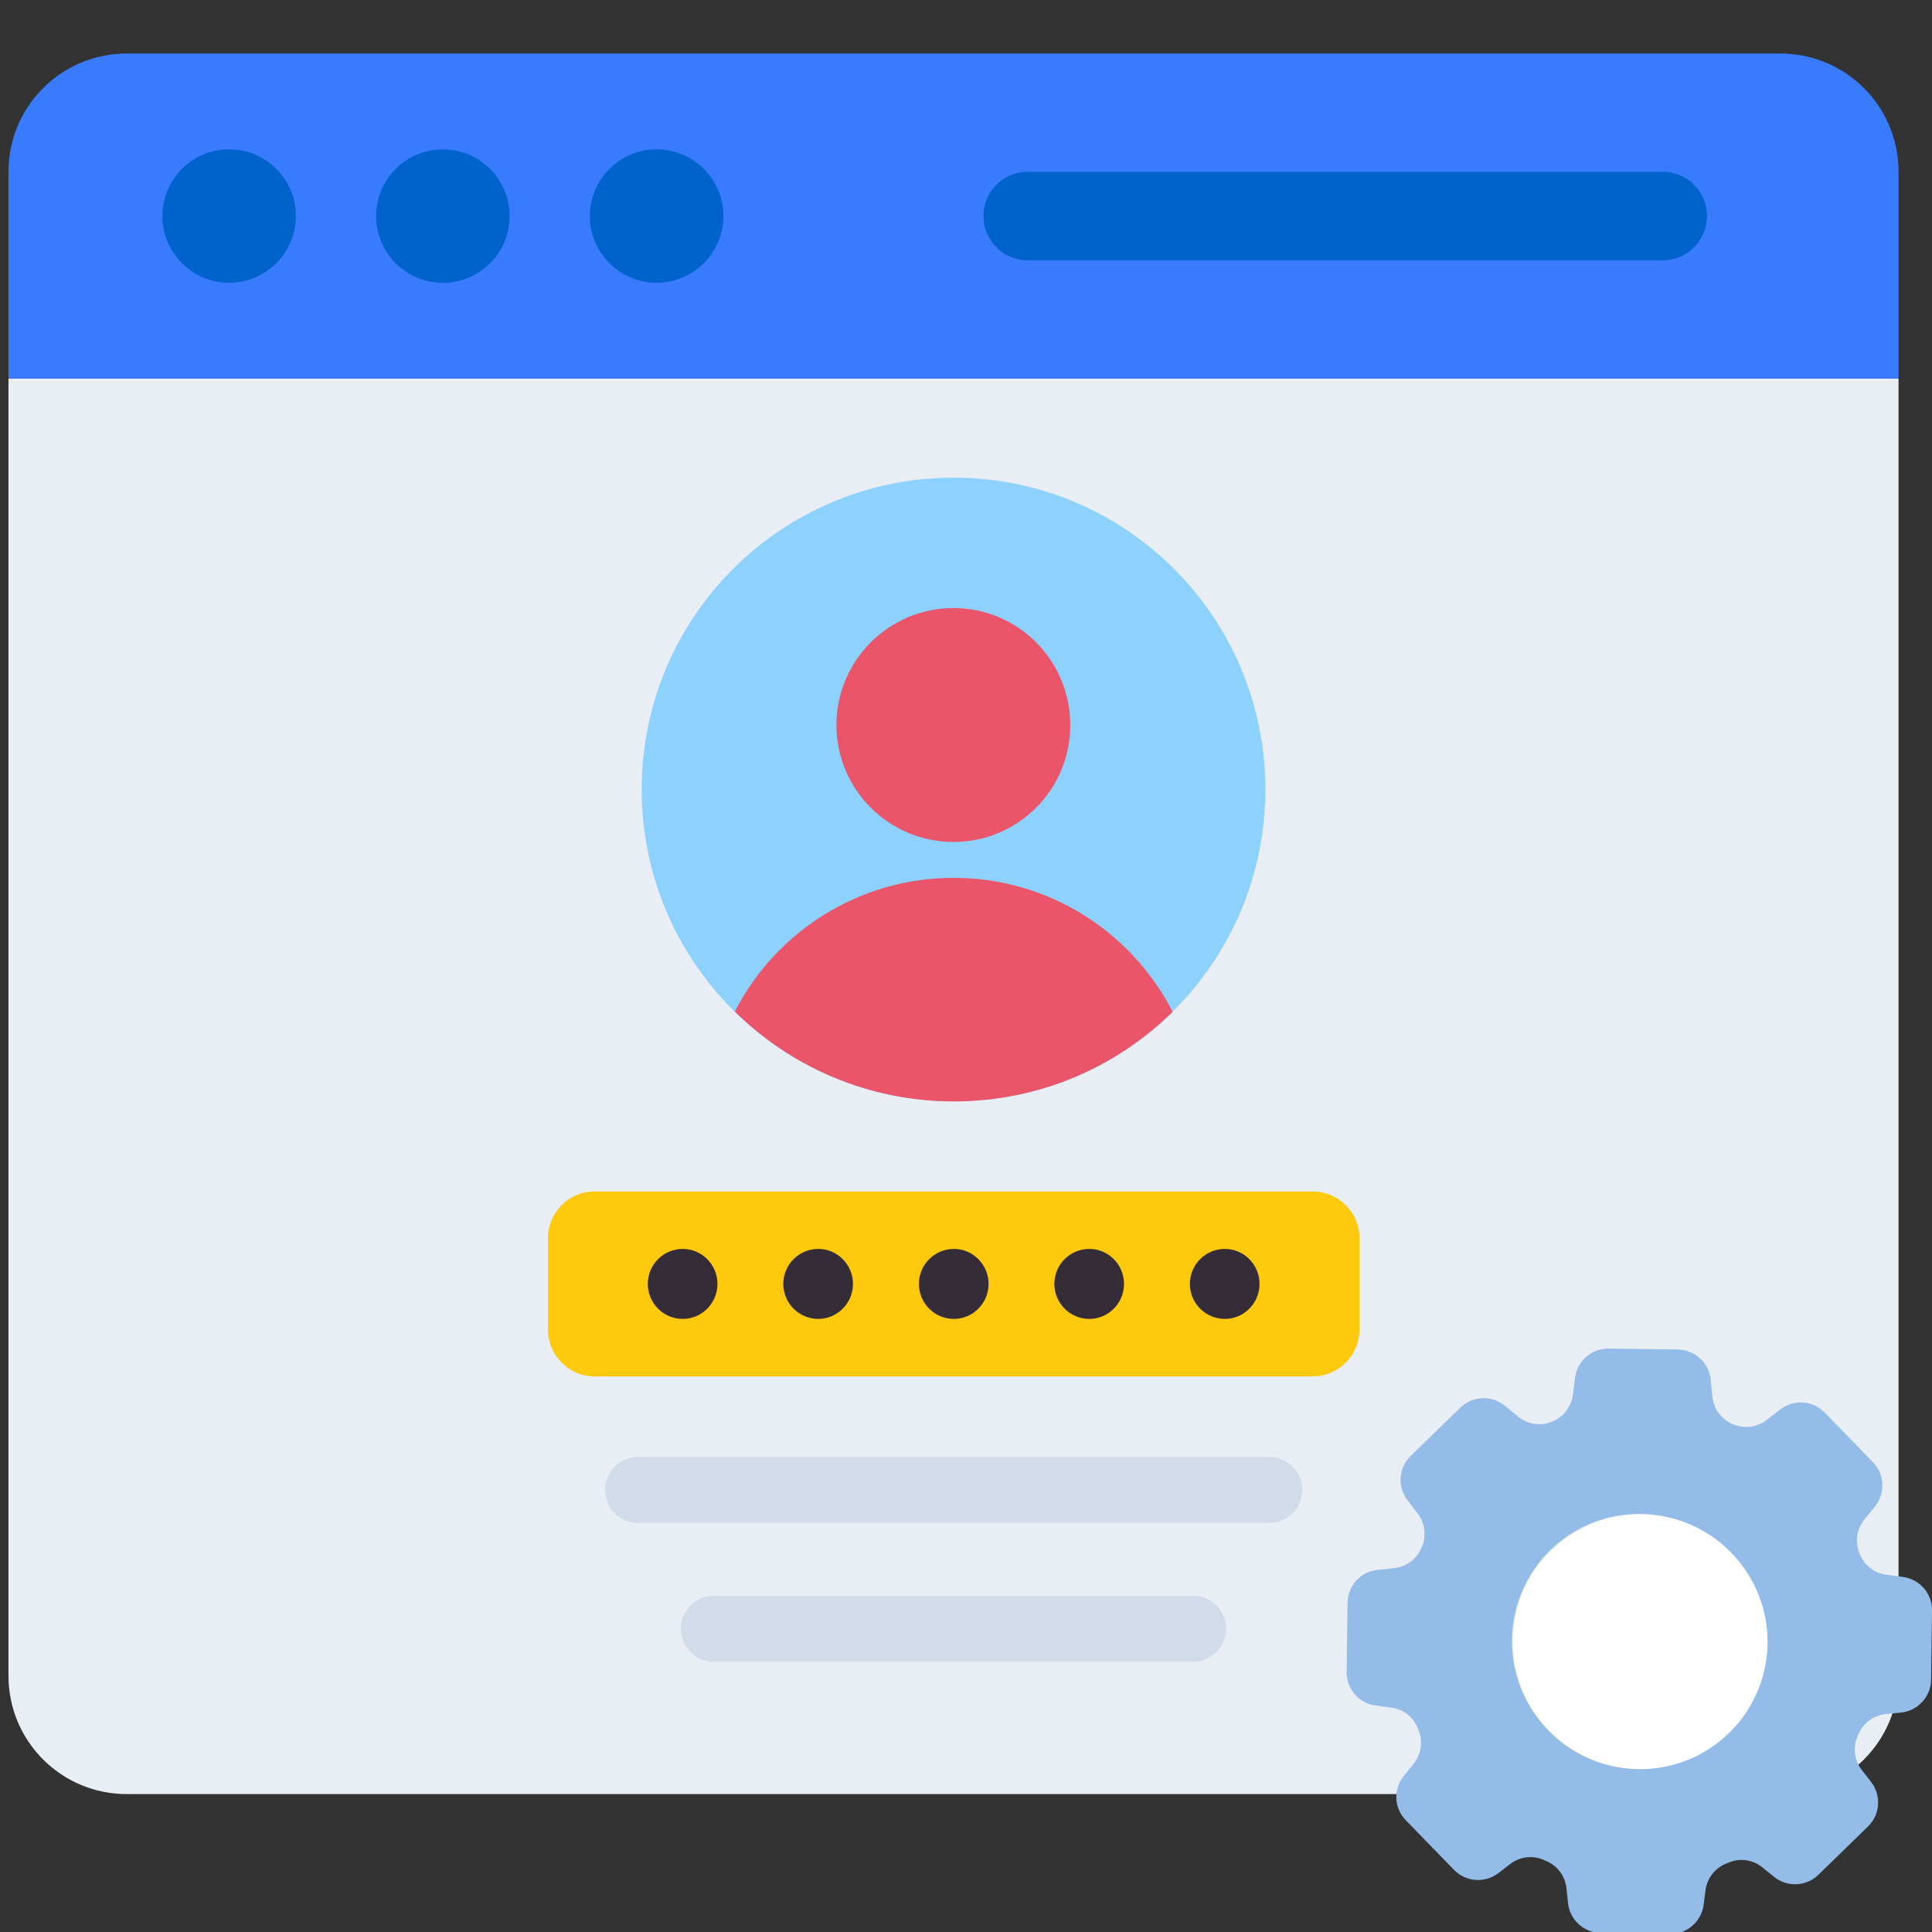 <svg xmlns="http://www.w3.org/2000/svg" width="48" height="48" viewBox="0 0 48 48" fill="none"><rect x="0" y="0" width="48" height="48" fill="#333333" stroke="none"/><g clip-path="url(#clip0_687_6907)"><path d="M47.169 9.405V41.638C47.169 43.259 45.855 44.573 44.234 44.573H3.146C1.525 44.573 0.211 43.259 0.211 41.638V9.405H47.169Z" fill="#E9EDF4"></path><path d="M47.169 9.404V4.265C47.169 2.644 45.855 1.33 44.234 1.33H3.146C1.525 1.33 0.211 2.644 0.211 4.265V9.404H47.169Z" fill="#387BFE"></path><path d="M5.693 7.025C6.608 7.025 7.35 6.283 7.35 5.368C7.35 4.452 6.608 3.71 5.693 3.71C4.777 3.71 4.035 4.452 4.035 5.368C4.035 6.283 4.777 7.025 5.693 7.025Z" fill="#0063CB"></path><path d="M11.003 7.026C11.919 7.026 12.661 6.284 12.661 5.369C12.661 4.453 11.919 3.711 11.003 3.711C10.088 3.711 9.346 4.453 9.346 5.369C9.346 6.284 10.088 7.026 11.003 7.026Z" fill="#0063CB"></path><path d="M16.314 7.025C17.229 7.025 17.972 6.283 17.972 5.368C17.972 4.452 17.229 3.71 16.314 3.71C15.398 3.71 14.656 4.452 14.656 5.368C14.656 6.283 15.398 7.025 16.314 7.025Z" fill="#0063CB"></path><path d="M41.309 6.468H25.534C24.926 6.468 24.434 5.975 24.434 5.367C24.434 4.759 24.926 4.267 25.534 4.267H41.309C41.917 4.267 42.41 4.759 42.41 5.367C42.41 5.975 41.917 6.468 41.309 6.468Z" fill="#0063CB"></path><path d="M31.438 19.612C31.438 23.897 27.973 27.363 23.694 27.363C19.409 27.363 15.943 23.897 15.943 19.612C15.943 15.334 19.409 11.868 23.694 11.868C27.973 11.868 31.438 15.334 31.438 19.612Z" fill="#8DD1FE"></path><path d="M29.134 25.137C27.739 26.514 25.819 27.364 23.698 27.364C21.578 27.364 19.651 26.507 18.256 25.131C19.269 23.161 21.321 21.81 23.692 21.81C26.063 21.81 28.121 23.161 29.134 25.137Z" fill="#EB5569"></path><path d="M26.591 18.016C26.591 19.615 25.296 20.918 23.69 20.918C22.084 20.918 20.781 19.615 20.781 18.016C20.781 16.41 22.084 15.107 23.69 15.107C25.296 15.107 26.591 16.41 26.591 18.016Z" fill="#EB5569"></path><path d="M33.774 30.757V33.04C33.774 33.675 33.252 34.196 32.61 34.196H14.772C14.137 34.196 13.615 33.675 13.615 33.04V30.757C13.615 30.122 14.137 29.601 14.772 29.601H32.61C33.252 29.601 33.774 30.122 33.774 30.757Z" fill="#FFC90D"></path><path d="M17.825 31.898C17.825 32.375 17.439 32.768 16.963 32.768C16.479 32.768 16.094 32.375 16.094 31.898C16.094 31.422 16.479 31.029 16.963 31.029C17.439 31.029 17.825 31.422 17.825 31.898Z" fill="#342C37"></path><path d="M21.192 31.898C21.192 32.375 20.806 32.768 20.33 32.768C19.846 32.768 19.461 32.375 19.461 31.898C19.461 31.422 19.846 31.029 20.33 31.029C20.806 31.029 21.192 31.422 21.192 31.898Z" fill="#342C37"></path><path d="M24.561 31.898C24.561 32.375 24.175 32.768 23.699 32.768C23.216 32.768 22.83 32.375 22.83 31.898C22.83 31.422 23.216 31.029 23.699 31.029C24.175 31.029 24.561 31.422 24.561 31.898Z" fill="#342C37"></path><path d="M27.926 31.898C27.926 32.375 27.541 32.768 27.064 32.768C26.581 32.768 26.195 32.375 26.195 31.898C26.195 31.422 26.581 31.029 27.064 31.029C27.541 31.029 27.926 31.422 27.926 31.898Z" fill="#342C37"></path><path d="M31.293 31.898C31.293 32.375 30.908 32.768 30.432 32.768C29.948 32.768 29.562 32.375 29.562 31.898C29.562 31.422 29.948 31.029 30.432 31.029C30.908 31.029 31.293 31.422 31.293 31.898Z" fill="#342C37"></path><path d="M32.357 37.014C32.357 37.467 31.987 37.837 31.533 37.837H15.85C15.404 37.837 15.033 37.467 15.033 37.014C15.033 36.568 15.404 36.197 15.85 36.197H31.533C31.987 36.197 32.357 36.568 32.357 37.014Z" fill="#D2DBEA"></path><path d="M30.463 40.463C30.463 40.916 30.092 41.287 29.639 41.287H17.734C17.288 41.287 16.918 40.916 16.918 40.463C16.918 40.017 17.288 39.647 17.734 39.647H29.639C30.092 39.647 30.463 40.017 30.463 40.463Z" fill="#D2DBEA"></path><path d="M39.132 34.228L39.077 34.655C39.038 34.955 38.84 35.209 38.558 35.321C38.554 35.321 38.552 35.323 38.55 35.325C38.27 35.434 37.954 35.387 37.721 35.198L37.384 34.924C37.056 34.658 36.582 34.68 36.281 34.973L35.049 36.172C34.745 36.466 34.713 36.941 34.97 37.274L35.22 37.6C35.405 37.84 35.444 38.162 35.325 38.439C35.32 38.447 35.316 38.458 35.311 38.466C35.194 38.741 34.933 38.93 34.637 38.961L34.225 39.004C33.805 39.046 33.486 39.397 33.48 39.818L33.457 41.539C33.452 41.961 33.761 42.32 34.18 42.373L34.561 42.423C34.86 42.461 35.116 42.659 35.226 42.941C35.232 42.961 35.24 42.978 35.246 42.995C35.358 43.273 35.309 43.591 35.118 43.824L34.878 44.12C34.611 44.449 34.632 44.922 34.926 45.223L36.127 46.458C36.421 46.759 36.893 46.793 37.228 46.536L37.516 46.313C37.756 46.128 38.078 46.088 38.352 46.209C38.376 46.22 38.399 46.231 38.423 46.24C38.7 46.357 38.889 46.619 38.919 46.917L38.957 47.279C39.001 47.699 39.352 48.018 39.773 48.024L41.492 48.047C41.912 48.053 42.271 47.743 42.326 47.324L42.373 46.963C42.412 46.666 42.608 46.41 42.888 46.3C42.911 46.292 42.935 46.281 42.959 46.271C43.238 46.157 43.557 46.206 43.79 46.398L44.074 46.628C44.402 46.894 44.875 46.872 45.177 46.579L46.411 45.377C46.712 45.084 46.746 44.611 46.49 44.276L46.254 43.971C46.071 43.733 46.03 43.416 46.15 43.139C46.156 43.122 46.165 43.107 46.172 43.088C46.289 42.809 46.55 42.618 46.849 42.586L47.232 42.548C47.65 42.504 47.972 42.153 47.977 41.732L48.001 40.013C48.006 39.591 47.694 39.232 47.277 39.179L46.867 39.124C46.57 39.086 46.316 38.89 46.206 38.613C46.202 38.604 46.2 38.595 46.196 38.587C46.082 38.307 46.129 37.989 46.318 37.754L46.581 37.43C46.847 37.103 46.825 36.628 46.532 36.327L45.333 35.095C45.039 34.793 44.564 34.759 44.231 35.016L43.887 35.281C43.649 35.464 43.33 35.504 43.055 35.385C43.051 35.383 43.047 35.381 43.044 35.381C42.768 35.261 42.574 35.002 42.544 34.702L42.501 34.273C42.457 33.853 42.106 33.534 41.684 33.528L39.968 33.505C39.544 33.499 39.187 33.809 39.132 34.228ZM43.892 40.819C43.869 42.565 42.433 43.963 40.686 43.94C38.938 43.916 37.542 42.48 37.565 40.734C37.588 38.987 39.023 37.589 40.771 37.613C42.517 37.636 43.916 39.072 43.892 40.819Z" fill="#93BCE8"></path><path d="M43.863 41.356C44.176 39.637 43.036 37.989 41.316 37.676C39.597 37.364 37.949 38.504 37.637 40.223C37.324 41.943 38.464 43.59 40.184 43.903C41.903 44.216 43.55 43.075 43.863 41.356Z" fill="white"></path></g><defs><clipPath id="clip0_687_6907"><rect width="48" height="48" fill="white"></rect></clipPath></defs></svg>